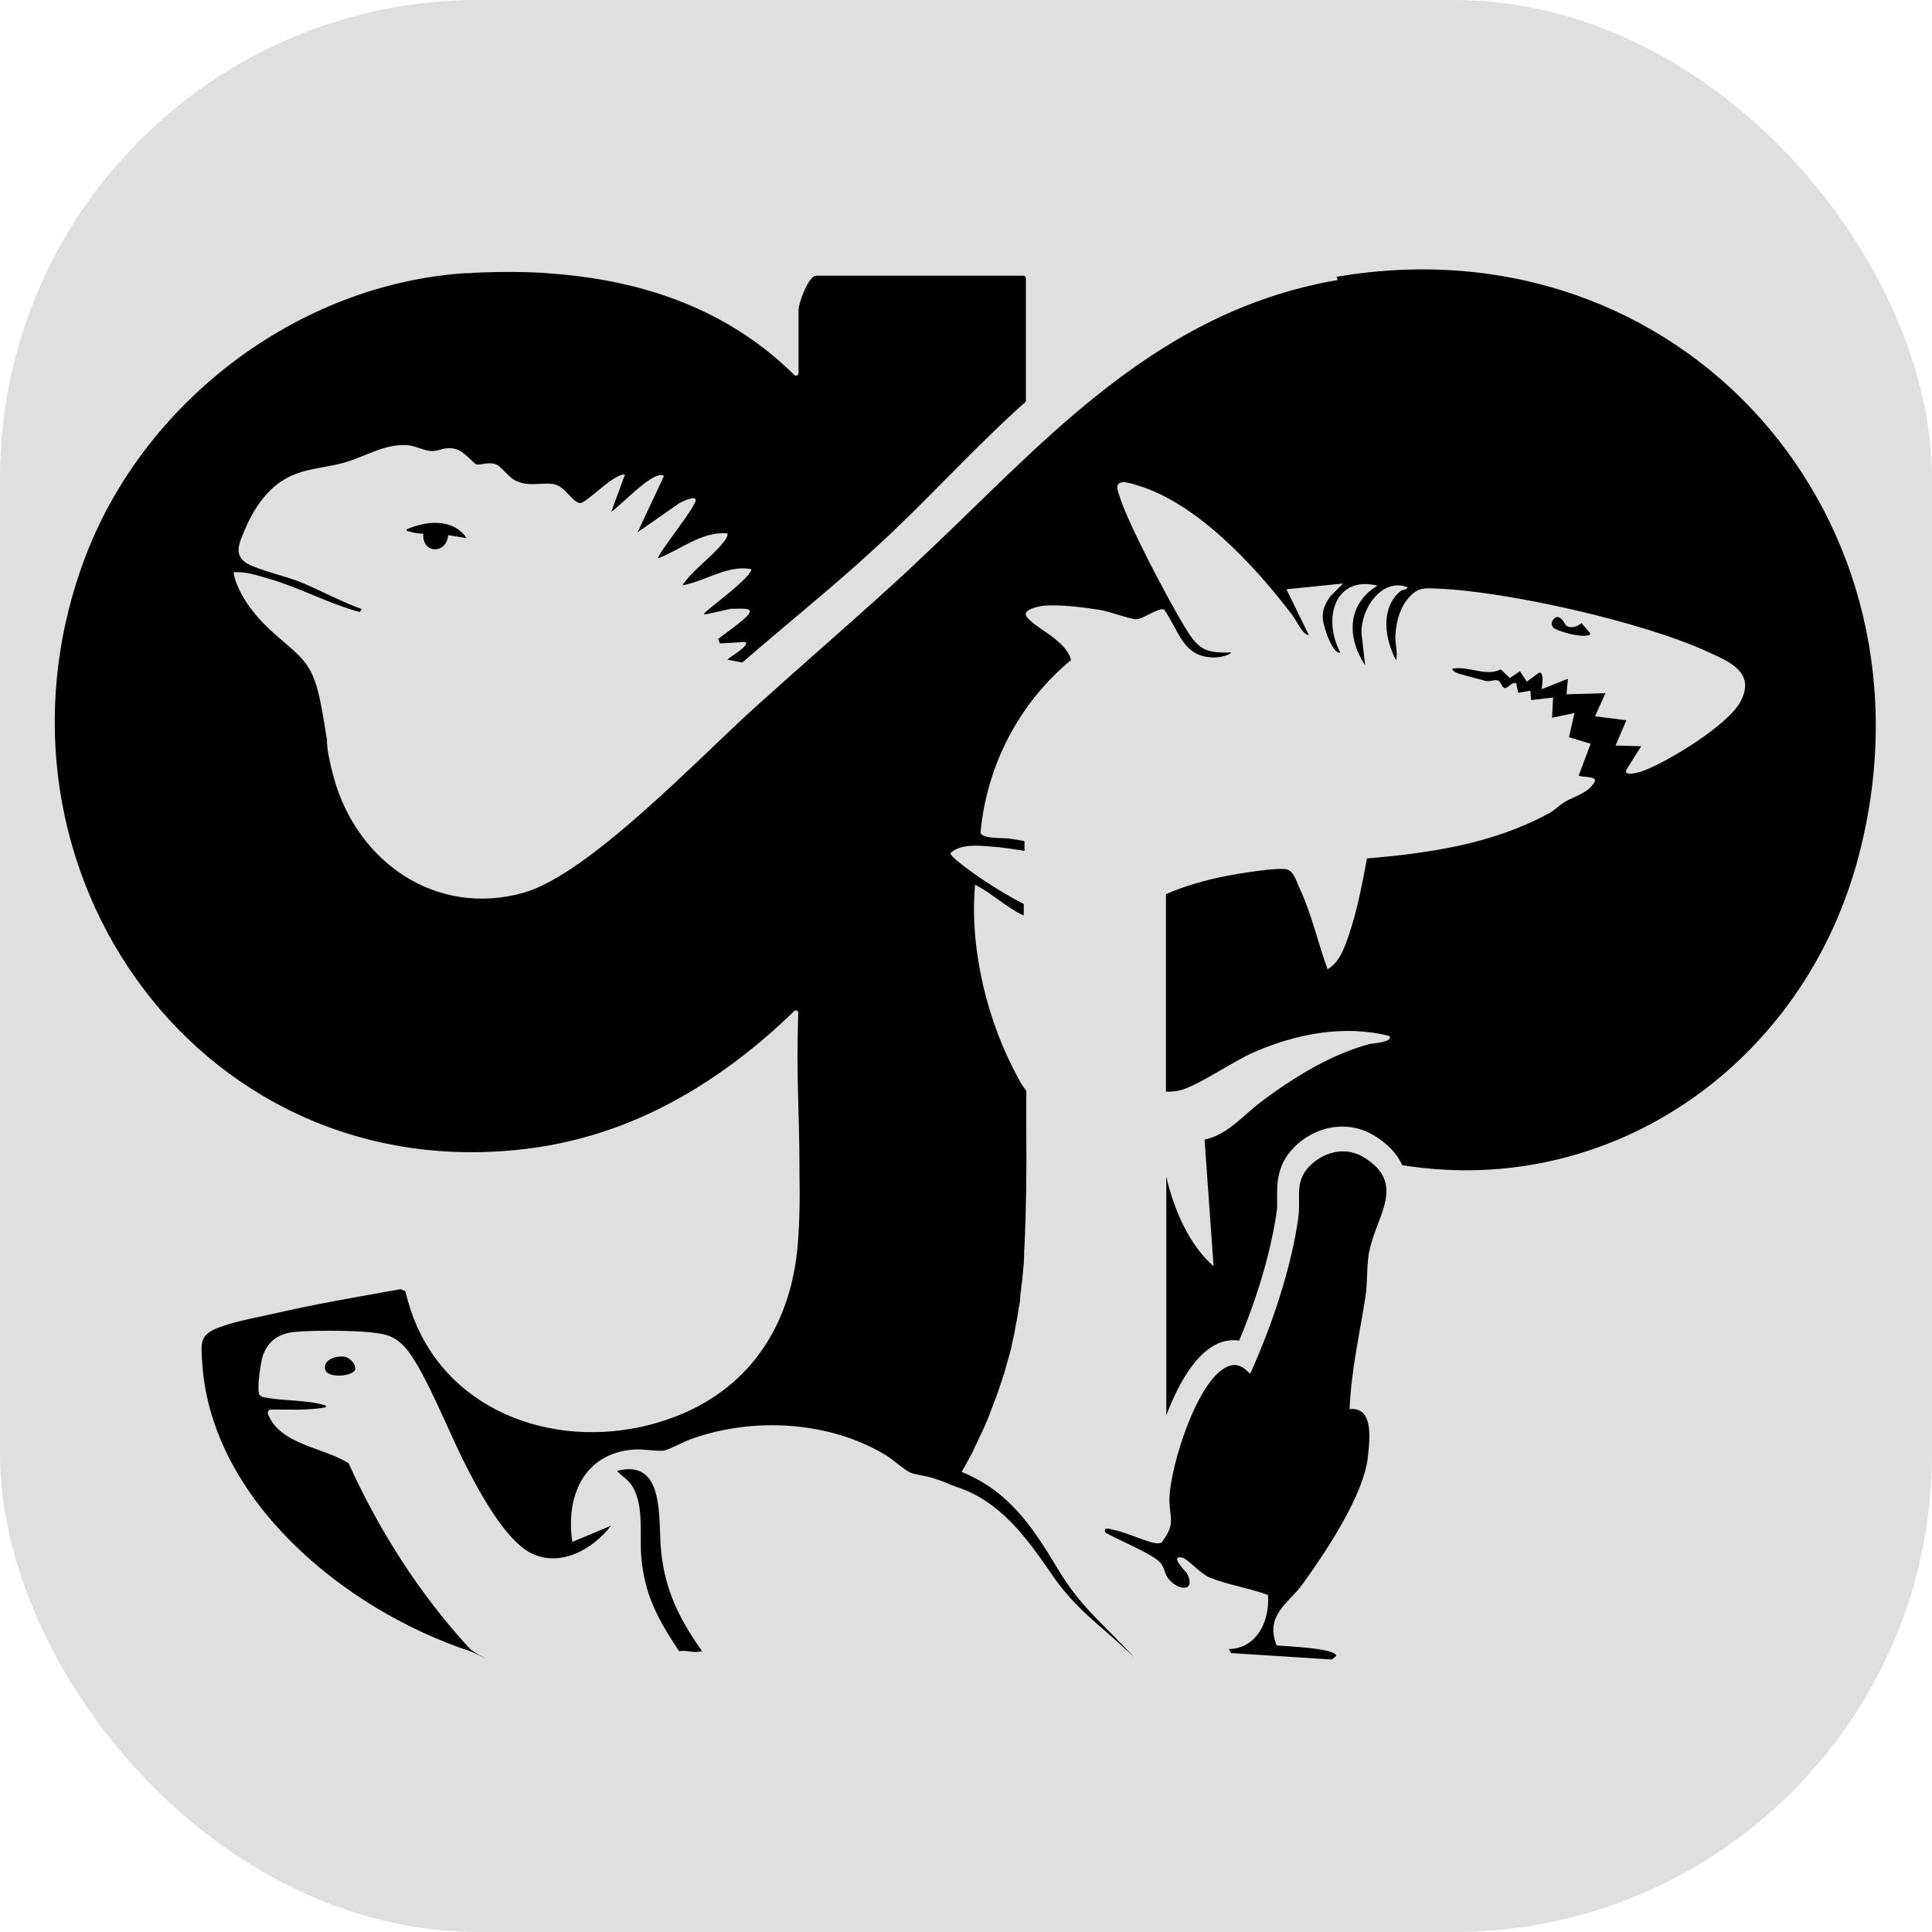 <svg xmlns="http://www.w3.org/2000/svg" id="Capa_2" data-name="Capa 2" viewBox="0 0 53.54 53.54"><defs><style>      .cls-1 {        fill: #dfdfdf;      }    </style></defs><g id="Capa_1-2" data-name="Capa 1"><rect class="cls-1" x="0" y="0" width="53.54" height="53.54" rx="13.25" ry="13.25"></rect><g><path d="M19.46,45.76s-.04,0-.06.01c0,0-.01,0-.02,0-.18.04-.37-.05-.56-.01,0-.01-.01-.02-.02-.03-.58-.88-.94-1.54-1.03-2.6-.05-.62.09-1.47-.28-1.99-.1-.15-.27-.24-.39-.38,1.36-.35,1.13,1.39,1.22,2.22.11,1.09.5,1.87,1.11,2.74,0,.01.01.02.02.03Z"></path><path d="M9.85,37.93c-.03.22-.78.28-.84.02-.06-.29.34-.39.55-.35.13.03.3.19.28.33Z"></path><path d="M12.92,14.91l-.5-.08c-.05.54-.73.52-.69-.04-.12,0-.26-.02-.38-.06-.04-.01-.09,0-.08-.06.53-.24,1.28-.31,1.65.23Z"></path><path d="M44.04,17.61s.05-.06.01-.08l-.22-.26c-.12.1-.34.17-.45.04-.02-.03-.18-.37-.35-.12-.06.08-.02.2.07.24.22.1.7.24.94.17Z"></path><path d="M37.07,7.76c-2.67.46-4.78,1.68-6.7,3.22-1.65,1.32-3.14,2.88-4.72,4.37-.17.16-.35.33-.52.49-1.06.98-2.14,1.92-3.22,2.88-.31.28-.63.56-.94.84-1.53,1.37-4.63,4.66-6.46,5.18-2.42.68-4.61-.84-5.26-3.19-.03-.1-.05-.21-.08-.31h0c-.01-.06-.03-.13-.04-.19,0,0,0,0,0,0,0-.03-.01-.06-.02-.09-.02-.09-.03-.18-.04-.27,0-.03,0-.06-.01-.1,0-.03,0-.06,0-.09-.04-.27-.09-.55-.14-.84-.25-1.37-.52-1.37-1.45-2.22-.43-.4-.9-1-1-1.58.34-.03.67.09.99.18.86.25,1.65.69,2.51.92,0-.01.02-.03.03-.04,0-.01.02-.03.03-.04-.58-.21-1.11-.5-1.68-.74-.41-.17-1.19-.34-1.51-.53-.39-.23-.19-.6-.06-.92.23-.55.59-1.11,1.11-1.41.53-.31,1.08-.3,1.65-.46.6-.17,1.13-.54,1.78-.48.21.02.45.16.65.16.23,0,.34-.13.64-.06.25.05.52.42.6.43.12.02.34-.08.54,0,.11.04.33.32.47.41.38.23.7.09,1.09.13.35.04.53.51.77.53.18,0,.92-.82,1.24-.79l-.38,1.03c.24-.14,1.19-1.19,1.46-.99l-.73,1.56,1.16-.81c.07-.03.42-.22.45-.09.03.17-1.1,1.55-1.04,1.62.63-.24,1.21-.75,1.92-.69.01.11-.07.19-.13.27-.32.4-.82.73-1.12,1.17,0,0,0,0,0,0,.64-.11,1.24-.57,1.9-.45.06.05-.24.34-.29.38-.31.3-.69.56-1.01.85,0,0,.01.02.02.03l.73-.16c.09.01.5-.04.52.06.03.14-.58.54-.88.78.02.04.04.08.05.12l.71-.04c.12.11-.45.42-.5.49.14.03.27.05.41.08.32-.28.64-.55.96-.82.97-.82,1.95-1.63,2.87-2.49.09-.08.17-.16.26-.24.25-.24.5-.48.75-.73.08-.08.16-.16.24-.24.83-.83,1.64-1.67,2.5-2.46.08-.07.16-.15.25-.22,0,0,0,0,.01-.01.01-.01.02-.03.02-.05v-3.39s-.01-.04-.03-.06c-.01,0-.02-.01-.04-.01h-5.74c-.22,0-.49.77-.49.94v1.76c0,.06-.07.09-.12.05-1.83-1.81-4.15-2.6-6.61-2.8-.12-.01-.25-.02-.37-.03-.55-.03-1.1-.03-1.66-.01-.12,0-.25.01-.37.02-.03,0-.07,0-.1,0-4.68.31-8.97,3.6-10.58,7.98-3.15,8.57,3.36,17.62,12.61,16.24.78-.12,1.53-.32,2.25-.59,1.54-.58,2.94-1.49,4.18-2.58.1-.09.2-.18.3-.27.12-.11.23-.22.35-.33.04-.04.12-.01.11.05-.01.41-.02.82-.02,1.23,0,.82.04,1.65.05,2.48,0,.43.01.86.01,1.29,0,.42-.01.84-.04,1.25-.13,2.14-1.13,3.93-3.12,4.82-2.61,1.15-5.79.48-7.19-1.89-.09-.15-.17-.31-.25-.48-.13-.3-.24-.62-.32-.96,0-.02-.02-.04-.04-.04l-.08-.04s-.03,0-.04,0c-1.18.21-2.35.41-3.52.68-.44.1-.95.19-1.36.33-.68.23-.64.39-.59,1.11.28,3.69,3.86,6.73,7.42,7.91.02,0,.42.2.44.2,0,0-.19-.09-.25-.13-.09-.06-.15-.1-.19-.13-1.39-1.5-2.53-3.29-3.37-5.15-.71-.45-1.87-.5-2.23-1.35-.03-.07.02-.14.09-.14.5,0,1.01.03,1.51-.06,0-.07,0-.05-.04-.06-.5-.15-1.11-.11-1.62-.21-.05,0-.15-.03-.18-.08-.08-.16.03-.87.09-1.07.14-.42.45-.63.89-.67.52-.05,2.09-.06,2.55.09.44.14.67.53.89.91.5.89.87,1.87,1.34,2.78.36.7,1.03,1.93,1.71,2.32.82.46,1.76-.06,2.27-.73l-1.07.45c-.19-1.25.31-2.45,1.69-2.56.26-.02.62.05.84.03.14-.02.56-.25.73-.31,1.72-.63,3.87-.52,5.45.45.19.12.5.4.66.47.09.04.24.06.37.09.07.01.13.03.19.04.19.06.37.12.54.2h0s.22.08.22.08c1.17.4,1.87,1.36,2.55,2.34.72,1.08,1.4,1.46,2.33,2.37-.87-.95-1.48-1.38-2.14-2.49-.7-1.17-1.36-2.13-2.64-2.65.02-.04.04-.07.06-.11.01-.02.02-.03.03-.05.02-.04.05-.09.07-.13.01-.02.03-.05.04-.07.03-.05.05-.1.08-.15.03-.06.06-.12.09-.19.05-.1.1-.2.14-.3.02-.04.04-.08.06-.12.03-.07.06-.13.09-.2.02-.06.05-.11.07-.17.02-.05.04-.1.06-.15,0-.02.02-.04.02-.06.02-.05.04-.1.06-.15,0-.02.02-.04.02-.06.02-.05.04-.1.06-.15.07-.2.14-.41.21-.62.02-.05.03-.11.05-.17,0-.02.01-.04.02-.07.02-.06.03-.12.05-.18.02-.07.04-.14.06-.21.02-.07.04-.14.05-.22.03-.14.07-.29.09-.44.03-.15.06-.29.08-.44.01-.07.02-.15.04-.22,0-.05.02-.1.02-.15,0-.03,0-.05,0-.08.01-.08.02-.15.03-.23,0-.08.02-.15.03-.23,0,0,0,0,0,0,0-.07.01-.15.02-.22,0-.07.01-.15.02-.22,0,0,0-.01,0-.02,0-.07.01-.15.01-.23,0-.08,0-.16.01-.24.05-1.06.06-2.14.05-3.21,0-.11,0-.21,0-.32,0-.26,0-.52,0-.78-.08-.11-.16-.22-.21-.33-.86-1.54-1.37-3.6-1.21-5.38.44.21.91.66,1.35.85,0-.11,0-.21,0-.32-.41-.2-1.06-.61-1.32-.8-.11-.08-.73-.51-.71-.61.28-.26.77-.21,1.13-.18.31.02.61.07.92.12,0-.02,0-.04,0-.06,0-.02,0-.03,0-.05,0-.05,0-.1,0-.16-.14-.03-.28-.05-.41-.07-.17-.03-.73.02-.81-.16.18-1.92,1.1-3.62,2.51-4.79-.14-.56-.99-.87-1.23-1.2-.15-.2.36-.29.45-.3.43-.05,1.13.04,1.57.11.27.04.84.26,1.02.26.18,0,.61-.33.77-.27.43.62.52,1.32,1.38,1.33.12,0,.4-.04.48-.14-.76.03-.93-.11-1.31-.74-.44-.73-1.52-2.77-1.77-3.54-.03-.11-.08-.21-.08-.32.04-.22.42-.07.56-.03,1.63.48,3.25,2.22,4.28,3.58.14.18.29.56.47.57l-.62-1.27,1.57-.16-.35.35c-.27.38-.26.6-.11,1.03.05.15.23.59.38.53-.5-.95-.14-2.14,1.03-1.85-.83.51-.86,1.41-.34,2.21l-.1-.89c-.02-.7.57-1.54,1.27-1.28-.01.1-.13.05-.2.12-.55.47-.43,1.32-.11,1.91.05-.24-.04-.48-.02-.73.03-.38.13-.75.39-1.03.25-.27.42-.24.75-.23,1.93.07,5.75.93,7.53,1.76.59.27,1.31.56.9,1.36-.34.66-2.02,1.68-2.7,1.93-.07.03-.56.18-.47-.03l.41-.65-.71-.02.3-.7-.87-.11.29-.64-1.08.03.04-.43-.73.29s.09-.5-.07-.46l-.34.25-.19-.29-.28.19-.25-.24c-.43.21-.86-.1-1.34-.02-.02.08.2.15.26.16.22.07.46.12.66.18.11.03.26-.05.35-.01.07.03.1.18.16.2.1.05.21-.19.34-.12l.05.26.34-.06.02.26.61-.07-.03.56.62-.13-.15.67.6.18-.33.88c.04.06.53,0,.44.18-.2.33-.58.4-.84.56-.14.09-.27.22-.41.3-1.57.86-3.32,1.11-5.06,1.26-.13.71-.27,1.44-.5,2.12-.12.35-.26.76-.59.95-.27-.73-.43-1.5-.77-2.23-.09-.19-.16-.49-.37-.54-.24-.06-1.34.12-1.64.18-.57.11-1.15.27-1.7.51v5.47c.1.01.22,0,.37-.03.49-.11,1.52-.83,2.09-1.07,1.15-.5,2.49-.76,3.73-.44.13.17-.51.21-.54.22-1.08.29-2.08.91-2.97,1.57-.51.38-.98.96-1.61,1.08l.25,3.51c-.67-.59-1.06-1.5-1.28-2.35,0-.04-.02-.08-.03-.13v6.63s0-.01,0-.02c.38-.99.82-1.64,1.3-1.92.18-.11.37-.16.57-.16.05,0,.1,0,.15.01.7-1.68.95-2.94,1.04-3.58.02-.12.01-.24.01-.38,0-.41-.01-.97.56-1.48.36-.32.8-.49,1.25-.49.32,0,.63.09.9.26.37.23.62.5.76.81,5.82.93,11.13-2.83,12.64-8.54,2.47-9.35-4.9-17.71-14.46-16.08Z"></path><path d="M37.95,34.67c.18-.97,1.04-1.85-.14-2.59-.48-.3-1.04-.19-1.45.17-.52.46-.3.92-.38,1.49-.2,1.43-.74,3.01-1.33,4.32-.04.03-.28-.41-.71-.15-.8.47-1.48,2.66-1.53,3.56-.03.5.19.72-.16,1.19-.05.08-.05.1-.16.11-.25,0-.88-.31-1.21-.37-.05,0-.28-.11-.26.04,0,.09,1.28.58,1.53.86.13.15.12.31.23.45.27.34.77.37.52-.14-.01-.03-.51-.51-.15-.45.16.03.51.45.78.56.46.19,1.13.3,1.61.48.05.7-.29,1.48-1.09,1.5l.07.11,2.79.18.12-.1c0-.22-1.44-.27-1.65-.29-.34-.84.34-1.18.71-1.69.64-.89,1.71-2.47,1.82-3.56.05-.47.16-1.37-.51-1.3.04-1.06.28-2.08.44-3.12.06-.38.03-.85.1-1.24Z"></path></g></g></svg>